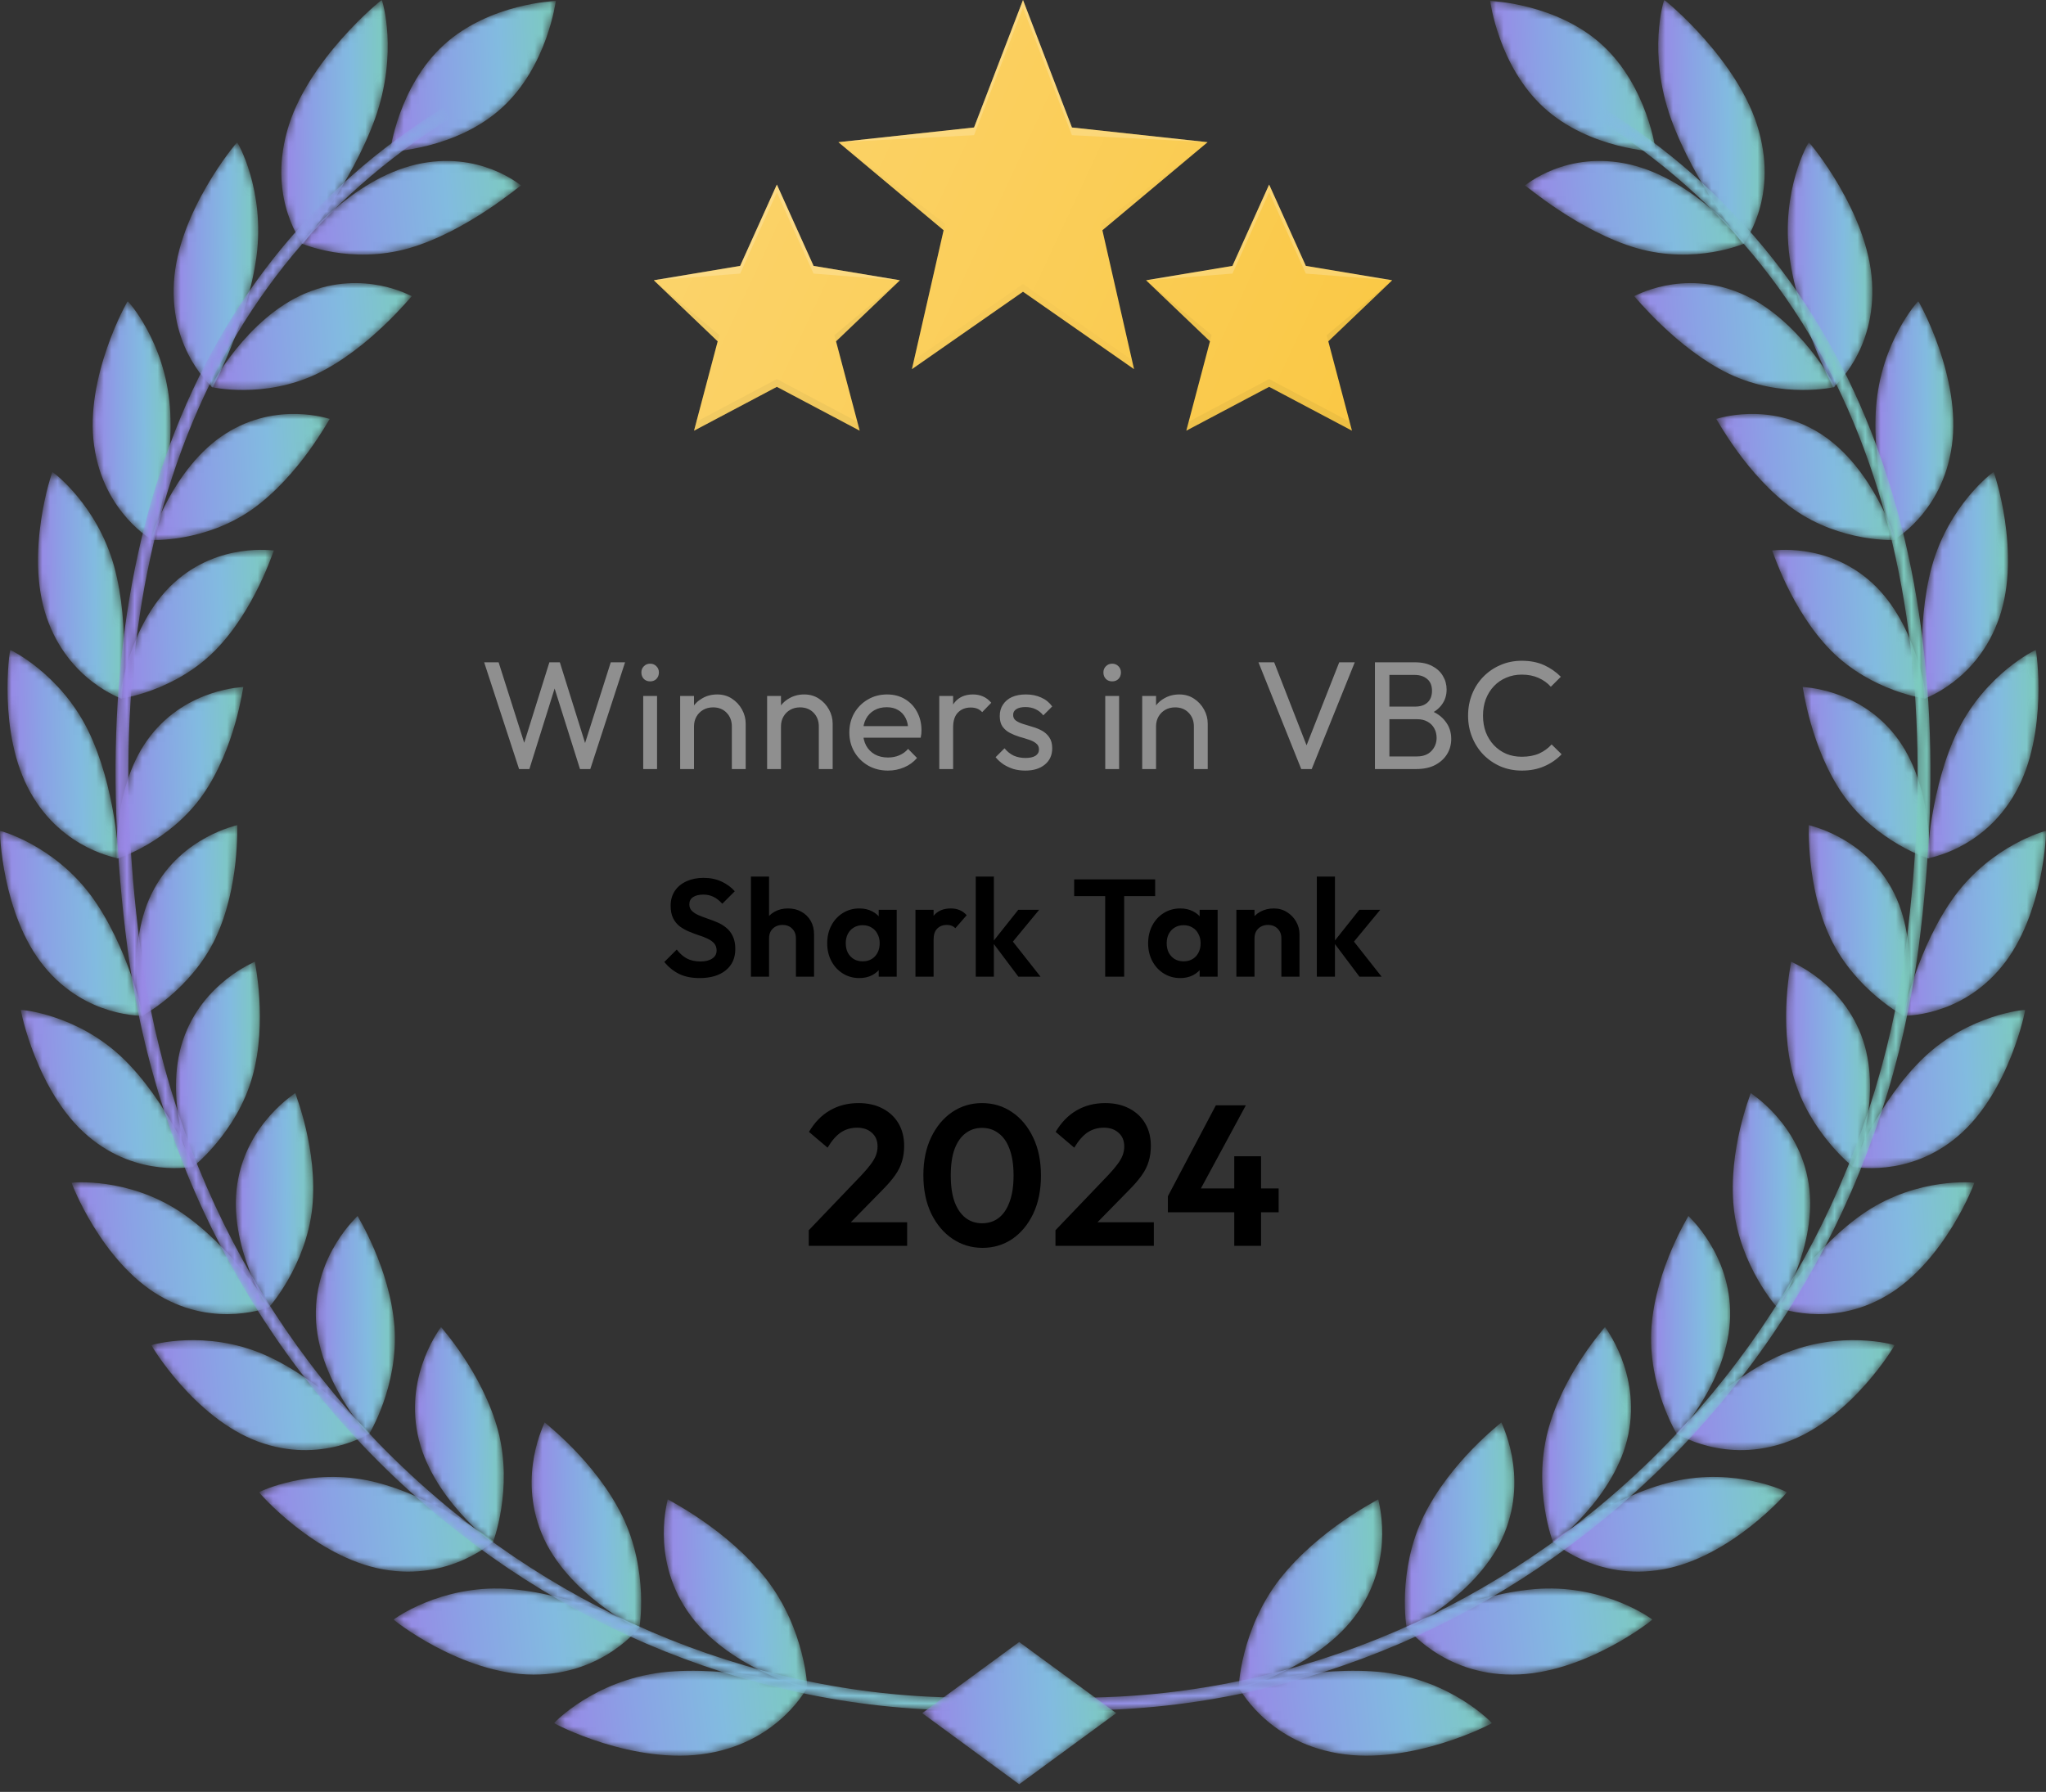 <svg width="266" height="233" viewBox="0 0 266 233" fill="none" xmlns="http://www.w3.org/2000/svg">
<rect x="0" y="0" width="266" height="233" fill="#333333" stroke="none"/>
<mask id="mask0_1139_6129" style="mask-type:luminance" maskUnits="userSpaceOnUse" x="193" y="0" width="23" height="20">
<path d="M208.271 5.818C214.223 11.231 215.293 19.725 215.293 19.725C215.293 19.725 206.713 19.442 200.761 14.029C194.808 8.615 193.739 0.123 193.739 0.123C193.739 0.123 202.319 0.404 208.271 5.818Z" fill="white"/>
</mask>
<g mask="url(#mask0_1139_6129)">
<path d="M208.271 5.818C214.223 11.231 215.293 19.725 215.293 19.725C215.293 19.725 206.713 19.442 200.761 14.029C194.808 8.615 193.739 0.123 193.739 0.123C193.739 0.123 202.319 0.404 208.271 5.818Z" fill="url(#paint0_linear_1139_6129)"/>
</g>
<mask id="mask1_1139_6129" style="mask-type:luminance" maskUnits="userSpaceOnUse" x="161" y="194" width="19" height="26">
<path d="M166.416 205.288C161.291 211.843 160.983 219.584 161.052 219.609C161.032 219.707 171.804 216.704 176.638 209.474C181.473 202.336 179.118 194.937 179.189 194.958C179.161 195.028 171.533 198.794 166.416 205.288Z" fill="white"/>
</mask>
<g mask="url(#mask1_1139_6129)">
<path d="M166.416 205.288C161.291 211.843 160.983 219.584 161.052 219.609C161.032 219.707 171.804 216.704 176.638 209.474C181.473 202.336 179.118 194.937 179.189 194.958C179.161 195.028 171.533 198.794 166.416 205.288Z" fill="url(#paint1_linear_1139_6129)"/>
</g>
<mask id="mask2_1139_6129" style="mask-type:luminance" maskUnits="userSpaceOnUse" x="160" y="217" width="34" height="12">
<path d="M173.962 227.99C164.507 226.39 160.981 219.261 160.982 219.325C161.093 219.36 171.225 216.444 179.954 217.468C188.771 218.538 193.951 223.997 193.951 224.056C194.076 224.084 183.52 229.63 173.962 227.99Z" fill="white"/>
</mask>
<g mask="url(#mask2_1139_6129)">
<path d="M173.962 227.99C164.507 226.39 160.981 219.261 160.982 219.325C161.093 219.36 171.225 216.444 179.954 217.468C188.771 218.538 193.951 223.997 193.951 224.056C194.076 224.084 183.52 229.63 173.962 227.99Z" fill="url(#paint2_linear_1139_6129)"/>
</g>
<mask id="mask3_1139_6129" style="mask-type:luminance" maskUnits="userSpaceOnUse" x="182" y="184" width="15" height="28">
<path d="M185.108 197.097C181.586 204.285 182.85 211.801 182.915 211.815C182.906 211.914 192.375 207.228 195.564 199.424C198.762 191.71 195.123 184.946 195.189 184.957C195.174 185.03 188.63 189.969 185.108 197.097Z" fill="white"/>
</mask>
<g mask="url(#mask3_1139_6129)">
<path d="M185.108 197.097C181.586 204.285 182.85 211.801 182.915 211.815C182.906 211.914 192.375 207.228 195.564 199.424C198.762 191.71 195.123 184.946 195.189 184.957C195.174 185.03 188.63 189.969 185.108 197.097Z" fill="url(#paint3_linear_1139_6129)"/>
</g>
<mask id="mask4_1139_6129" style="mask-type:luminance" maskUnits="userSpaceOnUse" x="182" y="206" width="33" height="12">
<path d="M196.654 217.75C187.463 217.779 182.786 211.482 182.793 211.544C182.897 211.56 191.778 207.064 200.252 206.584C208.809 206.135 214.804 210.537 214.812 210.594C214.93 210.603 205.944 217.743 196.654 217.75Z" fill="white"/>
</mask>
<g mask="url(#mask4_1139_6129)">
<path d="M196.654 217.75C187.463 217.779 182.786 211.482 182.793 211.544C182.897 211.56 191.778 207.064 200.252 206.584C208.809 206.135 214.804 210.537 214.812 210.594C214.93 210.603 205.944 217.743 196.654 217.75Z" fill="url(#paint4_linear_1139_6129)"/>
</g>
<mask id="mask5_1139_6129" style="mask-type:luminance" maskUnits="userSpaceOnUse" x="200" y="172" width="13" height="29">
<path d="M201.244 186.036C199.245 193.593 201.907 200.643 201.967 200.645C201.971 200.744 210.08 194.613 211.702 186.504C213.342 178.482 208.604 172.543 208.666 172.542C208.661 172.617 203.252 178.538 201.244 186.036Z" fill="white"/>
</mask>
<g mask="url(#mask5_1139_6129)">
<path d="M201.244 186.036C199.245 193.593 201.907 200.643 201.967 200.645C201.971 200.744 210.08 194.613 211.702 186.504C213.342 178.482 208.604 172.543 208.666 172.542C208.661 172.617 203.252 178.538 201.244 186.036Z" fill="url(#paint5_linear_1139_6129)"/>
</g>
<mask id="mask6_1139_6129" style="mask-type:luminance" maskUnits="userSpaceOnUse" x="201" y="192" width="32" height="13">
<path d="M216.192 204.066C207.42 205.65 201.786 200.348 201.8 200.408C201.895 200.408 209.476 194.558 217.541 192.643C225.685 190.745 232.294 193.982 232.307 194.036C232.417 194.026 225.06 202.487 216.192 204.066Z" fill="white"/>
</mask>
<g mask="url(#mask6_1139_6129)">
<path d="M216.192 204.066C207.42 205.65 201.786 200.348 201.8 200.408C201.895 200.408 209.476 194.558 217.541 192.643C225.685 190.745 232.294 193.982 232.307 194.036C232.417 194.026 225.06 202.487 216.192 204.066Z" fill="url(#paint6_linear_1139_6129)"/>
</g>
<mask id="mask7_1139_6129" style="mask-type:luminance" maskUnits="userSpaceOnUse" x="214" y="158" width="11" height="29">
<path d="M214.712 172.517C214.152 180.197 218.03 186.57 218.086 186.564C218.101 186.66 224.796 179.324 224.934 171.159C225.099 163.077 219.452 158.119 219.51 158.109C219.516 158.183 215.288 164.893 214.712 172.517Z" fill="white"/>
</mask>
<g mask="url(#mask7_1139_6129)">
<path d="M214.712 172.517C214.152 180.197 218.03 186.57 218.086 186.564C218.101 186.66 224.796 179.324 224.934 171.159C225.099 163.077 219.452 158.119 219.51 158.109C219.516 158.183 215.288 164.893 214.712 172.517Z" fill="url(#paint7_linear_1139_6129)"/>
</g>
<mask id="mask8_1139_6129" style="mask-type:luminance" maskUnits="userSpaceOnUse" x="217" y="174" width="30" height="15">
<path d="M232.45 187.448C224.253 190.496 217.862 186.319 217.882 186.376C217.969 186.361 224.202 179.387 231.701 176.124C239.272 172.866 246.286 174.86 246.306 174.912C246.41 174.885 240.735 184.392 232.45 187.448Z" fill="white"/>
</mask>
<g mask="url(#mask8_1139_6129)">
<path d="M232.45 187.448C224.253 190.496 217.862 186.319 217.882 186.376C217.969 186.361 224.202 179.387 231.701 176.124C239.272 172.866 246.286 174.86 246.306 174.912C246.41 174.885 240.735 184.392 232.45 187.448Z" fill="url(#paint8_linear_1139_6129)"/>
</g>
<mask id="mask9_1139_6129" style="mask-type:luminance" maskUnits="userSpaceOnUse" x="225" y="142" width="11" height="29">
<path d="M225.401 157.035C226.195 164.613 231.101 170.131 231.153 170.116C231.18 170.209 236.405 161.907 235.144 153.917C233.919 146.003 227.559 142.152 227.613 142.133C227.631 142.205 224.633 149.51 225.401 157.035Z" fill="white"/>
</mask>
<g mask="url(#mask9_1139_6129)">
<path d="M225.401 157.035C226.195 164.613 231.101 170.131 231.153 170.116C231.18 170.209 236.405 161.907 235.144 153.917C233.919 146.003 227.559 142.152 227.613 142.133C227.631 142.205 224.633 149.51 225.401 157.035Z" fill="url(#paint9_linear_1139_6129)"/>
</g>
<mask id="mask10_1139_6129" style="mask-type:luminance" maskUnits="userSpaceOnUse" x="230" y="153" width="27" height="18">
<path d="M245.293 168.459C237.836 172.858 230.89 169.905 230.918 169.957C230.996 169.929 235.833 162.06 242.604 157.557C249.445 153.047 256.65 153.753 256.675 153.801C256.768 153.76 252.836 164.039 245.293 168.459Z" fill="white"/>
</mask>
<g mask="url(#mask10_1139_6129)">
<path d="M245.293 168.459C237.836 172.858 230.89 169.905 230.918 169.957C230.996 169.929 235.833 162.06 242.604 157.557C249.445 153.047 256.65 153.753 256.675 153.801C256.768 153.76 252.836 164.039 245.293 168.459Z" fill="url(#paint10_linear_1139_6129)"/>
</g>
<mask id="mask11_1139_6129" style="mask-type:luminance" maskUnits="userSpaceOnUse" x="232" y="125" width="12" height="27">
<path d="M233.195 140.043C235.253 147.313 240.996 151.831 241.042 151.808C241.082 151.895 244.782 142.868 242.21 135.263C239.684 127.727 232.814 125.075 232.862 125.049C232.892 125.118 231.173 132.822 233.195 140.043Z" fill="white"/>
</mask>
<g mask="url(#mask11_1139_6129)">
<path d="M233.195 140.043C235.253 147.313 240.996 151.831 241.042 151.808C241.082 151.895 244.782 142.868 242.21 135.263C239.684 127.727 232.814 125.075 232.862 125.049C232.892 125.118 231.173 132.822 233.195 140.043Z" fill="url(#paint11_linear_1139_6129)"/>
</g>
<mask id="mask12_1139_6129" style="mask-type:luminance" maskUnits="userSpaceOnUse" x="240" y="131" width="24" height="21">
<path d="M254.597 147.695C248.041 153.311 240.752 151.649 240.786 151.696C240.856 151.656 244.248 143.12 250.128 137.505C256.068 131.872 263.248 131.278 263.282 131.321C263.366 131.266 261.228 142.044 254.597 147.695Z" fill="white"/>
</mask>
<g mask="url(#mask12_1139_6129)">
<path d="M254.597 147.695C248.041 153.311 240.752 151.649 240.786 151.696C240.856 151.656 244.248 143.12 250.128 137.505C256.068 131.872 263.248 131.278 263.282 131.321C263.366 131.266 261.228 142.044 254.597 147.695Z" fill="url(#paint12_linear_1139_6129)"/>
</g>
<mask id="mask13_1139_6129" style="mask-type:luminance" maskUnits="userSpaceOnUse" x="235" y="107" width="14" height="26">
<path d="M237.982 121.993C241.212 128.768 247.592 132.17 247.634 132.14C247.687 132.22 249.803 122.709 246.014 115.68C242.282 108.713 235.105 107.322 235.149 107.289C235.191 107.352 234.797 115.262 237.982 121.993Z" fill="white"/>
</mask>
<g mask="url(#mask13_1139_6129)">
<path d="M237.982 121.993C241.212 128.768 247.592 132.17 247.634 132.14C247.687 132.22 249.803 122.709 246.014 115.68C242.282 108.713 235.105 107.322 235.149 107.289C235.191 107.352 234.797 115.262 237.982 121.993Z" fill="url(#paint13_linear_1139_6129)"/>
</g>
<mask id="mask14_1139_6129" style="mask-type:luminance" maskUnits="userSpaceOnUse" x="247" y="108" width="19" height="25">
<path d="M260.224 125.71C254.742 132.393 247.324 132.056 247.366 132.098C247.425 132.048 249.325 123.072 254.146 116.491C259.023 109.885 265.951 108.008 265.991 108.046C266.066 107.979 265.781 118.982 260.224 125.71Z" fill="white"/>
</mask>
<g mask="url(#mask14_1139_6129)">
<path d="M260.224 125.71C254.742 132.393 247.324 132.056 247.366 132.098C247.425 132.048 249.325 123.072 254.146 116.491C259.023 109.885 265.951 108.008 265.991 108.046C266.066 107.979 265.781 118.982 260.224 125.71Z" fill="url(#paint14_linear_1139_6129)"/>
</g>
<mask id="mask15_1139_6129" style="mask-type:luminance" maskUnits="userSpaceOnUse" x="234" y="89" width="17" height="23">
<path d="M239.649 103.373C243.953 109.485 250.771 111.689 250.807 111.654C250.871 111.725 251.35 101.971 246.439 95.691C241.593 89.463 234.324 89.362 234.363 89.323C234.418 89.38 235.399 97.298 239.649 103.373Z" fill="white"/>
</mask>
<g mask="url(#mask15_1139_6129)">
<path d="M239.649 103.373C243.953 109.485 250.771 111.689 250.807 111.654C250.871 111.725 251.35 101.971 246.439 95.691C241.593 89.463 234.324 89.362 234.363 89.323C234.418 89.38 235.399 97.298 239.649 103.373Z" fill="url(#paint15_linear_1139_6129)"/>
</g>
<mask id="mask16_1139_6129" style="mask-type:luminance" maskUnits="userSpaceOnUse" x="250" y="84" width="16" height="28">
<path d="M262.048 103.034C257.806 110.611 250.484 111.602 250.531 111.637C250.582 111.578 250.94 102.392 254.533 95.013C258.176 87.599 264.62 84.493 264.67 84.524C264.734 84.447 266.357 95.401 262.048 103.034Z" fill="white"/>
</mask>
<g mask="url(#mask16_1139_6129)">
<path d="M262.048 103.034C257.806 110.611 250.484 111.602 250.531 111.637C250.582 111.578 250.94 102.392 254.533 95.013C258.176 87.599 264.62 84.493 264.67 84.524C264.734 84.447 266.357 95.401 262.048 103.034Z" fill="url(#paint16_linear_1139_6129)"/>
</g>
<mask id="mask17_1139_6129" style="mask-type:luminance" maskUnits="userSpaceOnUse" x="230" y="71" width="21" height="20">
<path d="M238.082 84.63C243.361 89.93 250.405 90.887 250.436 90.846C250.514 90.907 249.3 81.154 243.366 75.774C237.505 70.437 230.361 71.624 230.393 71.58C230.461 71.628 232.866 79.36 238.082 84.63Z" fill="white"/>
</mask>
<g mask="url(#mask17_1139_6129)">
<path d="M238.082 84.63C243.361 89.93 250.405 90.887 250.436 90.846C250.514 90.907 249.3 81.154 243.366 75.774C237.505 70.437 230.361 71.624 230.393 71.58C230.461 71.628 232.866 79.36 238.082 84.63Z" fill="url(#paint17_linear_1139_6129)"/>
</g>
<mask id="mask18_1139_6129" style="mask-type:luminance" maskUnits="userSpaceOnUse" x="249" y="61" width="13" height="30">
<path d="M259.938 80.272C257.115 88.553 250.109 90.841 250.165 90.869C250.207 90.804 248.973 81.635 251.161 73.643C253.396 65.61 259.124 61.357 259.18 61.381C259.236 61.296 262.823 71.928 259.938 80.272Z" fill="white"/>
</mask>
<g mask="url(#mask18_1139_6129)">
<path d="M259.938 80.272C257.115 88.553 250.109 90.841 250.165 90.869C250.207 90.804 248.973 81.635 251.161 73.643C253.396 65.61 259.124 61.357 259.18 61.381C259.236 61.296 262.823 71.928 259.938 80.272Z" fill="url(#paint18_linear_1139_6129)"/>
</g>
<mask id="mask19_1139_6129" style="mask-type:luminance" maskUnits="userSpaceOnUse" x="223" y="53" width="24" height="18">
<path d="M233.165 66.195C239.317 70.553 246.375 70.244 246.4 70.199C246.493 70.248 243.527 60.738 236.67 56.392C229.897 52.078 223.101 54.519 223.128 54.471C223.209 54.509 227.085 61.855 233.165 66.195Z" fill="white"/>
</mask>
<g mask="url(#mask19_1139_6129)">
<path d="M233.165 66.195C239.317 70.553 246.375 70.244 246.4 70.199C246.493 70.248 243.527 60.738 236.67 56.392C229.897 52.078 223.101 54.519 223.128 54.471C223.209 54.509 227.085 61.855 233.165 66.195Z" fill="url(#paint19_linear_1139_6129)"/>
</g>
<mask id="mask20_1139_6129" style="mask-type:luminance" maskUnits="userSpaceOnUse" x="243" y="39" width="11" height="32">
<path d="M253.76 57.972C252.531 66.744 246.076 70.269 246.141 70.289C246.171 70.219 243.3 61.294 243.908 52.897C244.556 44.451 249.328 39.167 249.389 39.183C249.437 39.091 255.044 49.127 253.76 57.972Z" fill="white"/>
</mask>
<g mask="url(#mask20_1139_6129)">
<path d="M253.76 57.972C252.531 66.744 246.076 70.269 246.141 70.289C246.171 70.219 243.3 61.294 243.908 52.897C244.556 44.451 249.328 39.167 249.389 39.183C249.437 39.091 255.044 49.127 253.76 57.972Z" fill="url(#paint20_linear_1139_6129)"/>
</g>
<mask id="mask21_1139_6129" style="mask-type:luminance" maskUnits="userSpaceOnUse" x="212" y="36" width="27" height="15">
<path d="M224.783 48.603C231.704 51.911 238.555 50.349 238.576 50.301C238.682 50.337 233.91 41.313 226.235 38.116C218.655 34.939 212.434 38.565 212.456 38.514C212.551 38.541 217.946 45.304 224.783 48.603Z" fill="white"/>
</mask>
<g mask="url(#mask21_1139_6129)">
<path d="M224.783 48.603C231.704 51.911 238.555 50.349 238.576 50.301C238.682 50.337 233.91 41.313 226.235 38.116C218.655 34.939 212.434 38.565 212.456 38.514C212.551 38.541 217.946 45.304 224.783 48.603Z" fill="url(#paint21_linear_1139_6129)"/>
</g>
<mask id="mask22_1139_6129" style="mask-type:luminance" maskUnits="userSpaceOnUse" x="232" y="18" width="12" height="33">
<path d="M243.384 36.708C243.934 45.742 238.266 50.41 238.338 50.42C238.358 50.347 233.8 41.895 232.647 33.317C231.527 24.686 235.095 18.518 235.166 18.524C235.202 18.428 242.885 27.596 243.384 36.708Z" fill="white"/>
</mask>
<g mask="url(#mask22_1139_6129)">
<path d="M243.384 36.708C243.934 45.742 238.266 50.41 238.338 50.42C238.358 50.347 233.8 41.895 232.647 33.317C231.527 24.686 235.095 18.518 235.166 18.524C235.202 18.428 242.885 27.596 243.384 36.708Z" fill="url(#paint22_linear_1139_6129)"/>
</g>
<mask id="mask23_1139_6129" style="mask-type:luminance" maskUnits="userSpaceOnUse" x="198" y="20" width="29" height="14">
<path d="M212.826 32.276C220.404 34.443 226.825 31.674 226.84 31.624C226.96 31.645 220.325 23.352 211.942 21.399C203.663 19.451 198.251 24.165 198.267 24.112C198.375 24.125 205.34 30.108 212.826 32.276Z" fill="white"/>
</mask>
<g mask="url(#mask23_1139_6129)">
<path d="M212.826 32.276C220.404 34.443 226.825 31.674 226.84 31.624C226.96 31.645 220.325 23.352 211.942 21.399C203.663 19.451 198.251 24.165 198.267 24.112C198.375 24.125 205.34 30.108 212.826 32.276Z" fill="url(#paint23_linear_1139_6129)"/>
</g>
<mask id="mask24_1139_6129" style="mask-type:luminance" maskUnits="userSpaceOnUse" x="215" y="0" width="15" height="32">
<path d="M228.677 17.067C231.189 26.111 226.55 31.797 226.63 31.797C226.639 31.722 220.346 23.97 217.248 15.457C214.178 6.888 216.29 0.016 216.369 0.013C216.395 -0.087 226.209 7.938 228.677 17.067Z" fill="white"/>
</mask>
<g mask="url(#mask24_1139_6129)">
<path d="M228.677 17.067C231.189 26.111 226.55 31.797 226.63 31.797C226.639 31.722 220.346 23.97 217.248 15.457C214.178 6.888 216.29 0.016 216.369 0.013C216.395 -0.087 226.209 7.938 228.677 17.067Z" fill="url(#paint24_linear_1139_6129)"/>
</g>
<mask id="mask25_1139_6129" style="mask-type:luminance" maskUnits="userSpaceOnUse" x="130" y="13" width="121" height="210">
<path d="M130.748 221.987L130.899 220.328C144.675 221.572 158.409 220.042 171.717 215.781C184.685 211.629 196.691 205.074 207.402 196.298C229.63 178.086 243.964 152.098 247.767 123.119C250.878 99.391 249.28 78.245 243.019 60.27C236.296 40.967 224.322 25.864 207.43 15.378L208.313 13.965C225.537 24.657 237.745 40.053 244.597 59.723C250.945 77.945 252.568 99.347 249.42 123.336C245.565 152.734 231.019 179.103 208.462 197.584C197.587 206.494 185.397 213.149 172.228 217.366C158.704 221.696 144.749 223.25 130.748 221.987Z" fill="white"/>
</mask>
<g mask="url(#mask25_1139_6129)">
<path d="M130.748 221.987L130.899 220.328C144.675 221.572 158.409 220.042 171.717 215.781C184.685 211.629 196.691 205.074 207.402 196.298C229.63 178.086 243.964 152.098 247.767 123.119C250.878 99.391 249.28 78.245 243.019 60.27C236.296 40.967 224.322 25.864 207.43 15.378L208.313 13.965C225.537 24.657 237.745 40.053 244.597 59.723C250.945 77.945 252.568 99.347 249.42 123.336C245.565 152.734 231.019 179.103 208.462 197.584C197.587 206.494 185.397 213.149 172.228 217.366C158.704 221.696 144.749 223.25 130.748 221.987Z" fill="url(#paint25_linear_1139_6129)"/>
</g>
<mask id="mask26_1139_6129" style="mask-type:luminance" maskUnits="userSpaceOnUse" x="50" y="0" width="23" height="20">
<path d="M57.727 5.818C51.775 11.231 50.705 19.725 50.705 19.725C50.705 19.725 59.285 19.442 65.238 14.029C71.19 8.615 72.26 0.123 72.26 0.123C72.26 0.123 63.679 0.404 57.727 5.818Z" fill="white"/>
</mask>
<g mask="url(#mask26_1139_6129)">
<path d="M57.727 5.818C51.775 11.231 50.705 19.725 50.705 19.725C50.705 19.725 59.285 19.442 65.238 14.029C71.19 8.615 72.26 0.123 72.26 0.123C72.26 0.123 63.679 0.404 57.727 5.818Z" fill="url(#paint26_linear_1139_6129)"/>
</g>
<mask id="mask27_1139_6129" style="mask-type:luminance" maskUnits="userSpaceOnUse" x="86" y="194" width="19" height="26">
<path d="M99.584 205.288C104.708 211.843 105.017 219.584 104.948 219.609C104.968 219.707 94.196 216.704 89.361 209.474C84.526 202.336 86.881 194.937 86.811 194.958C86.838 195.028 94.466 198.794 99.584 205.288Z" fill="white"/>
</mask>
<g mask="url(#mask27_1139_6129)">
<path d="M99.584 205.288C104.708 211.843 105.017 219.584 104.948 219.609C104.968 219.707 94.196 216.704 89.361 209.474C84.526 202.336 86.881 194.937 86.811 194.958C86.838 195.028 94.466 198.794 99.584 205.288Z" fill="url(#paint27_linear_1139_6129)"/>
</g>
<mask id="mask28_1139_6129" style="mask-type:luminance" maskUnits="userSpaceOnUse" x="72" y="217" width="34" height="12">
<path d="M92.039 227.99C101.494 226.39 105.02 219.261 105.018 219.325C104.907 219.36 94.775 216.444 86.046 217.468C77.229 218.538 72.049 223.997 72.049 224.056C71.924 224.084 82.481 229.63 92.039 227.99Z" fill="white"/>
</mask>
<g mask="url(#mask28_1139_6129)">
<path d="M92.039 227.99C101.494 226.39 105.02 219.261 105.018 219.325C104.907 219.36 94.775 216.444 86.046 217.468C77.229 218.538 72.049 223.997 72.049 224.056C71.924 224.084 82.481 229.63 92.039 227.99Z" fill="url(#paint28_linear_1139_6129)"/>
</g>
<mask id="mask29_1139_6129" style="mask-type:luminance" maskUnits="userSpaceOnUse" x="69" y="184" width="15" height="28">
<path d="M80.891 197.097C84.413 204.285 83.149 211.801 83.084 211.815C83.092 211.914 73.624 207.228 70.435 199.424C67.237 191.71 70.876 184.946 70.81 184.957C70.825 185.03 77.368 189.969 80.891 197.097Z" fill="white"/>
</mask>
<g mask="url(#mask29_1139_6129)">
<path d="M80.891 197.097C84.413 204.285 83.149 211.801 83.084 211.815C83.092 211.914 73.624 207.228 70.435 199.424C67.237 191.71 70.876 184.946 70.81 184.957C70.825 185.03 77.368 189.969 80.891 197.097Z" fill="url(#paint29_linear_1139_6129)"/>
</g>
<mask id="mask30_1139_6129" style="mask-type:luminance" maskUnits="userSpaceOnUse" x="51" y="206" width="33" height="12">
<path d="M69.346 217.75C78.537 217.779 83.214 211.482 83.206 211.544C83.103 211.56 74.222 207.064 65.748 206.584C57.191 206.135 51.196 210.537 51.188 210.594C51.07 210.603 60.056 217.743 69.346 217.75Z" fill="white"/>
</mask>
<g mask="url(#mask30_1139_6129)">
<path d="M69.346 217.75C78.537 217.779 83.214 211.482 83.206 211.544C83.103 211.56 74.222 207.064 65.748 206.584C57.191 206.135 51.196 210.537 51.188 210.594C51.07 210.603 60.056 217.743 69.346 217.75Z" fill="url(#paint30_linear_1139_6129)"/>
</g>
<mask id="mask31_1139_6129" style="mask-type:luminance" maskUnits="userSpaceOnUse" x="53" y="172" width="13" height="29">
<path d="M64.756 186.036C66.755 193.593 64.093 200.643 64.032 200.645C64.029 200.744 55.92 194.613 54.297 186.504C52.657 178.482 57.395 172.543 57.334 172.542C57.339 172.617 62.748 178.538 64.756 186.036Z" fill="white"/>
</mask>
<g mask="url(#mask31_1139_6129)">
<path d="M64.756 186.036C66.755 193.593 64.093 200.643 64.032 200.645C64.029 200.744 55.92 194.613 54.297 186.504C52.657 178.482 57.395 172.543 57.334 172.542C57.339 172.617 62.748 178.538 64.756 186.036Z" fill="url(#paint31_linear_1139_6129)"/>
</g>
<mask id="mask32_1139_6129" style="mask-type:luminance" maskUnits="userSpaceOnUse" x="33" y="192" width="32" height="13">
<path d="M49.806 204.066C58.578 205.65 64.212 200.348 64.198 200.408C64.103 200.408 56.522 194.558 48.457 192.643C40.313 190.745 33.704 193.982 33.691 194.036C33.581 194.026 40.939 202.487 49.806 204.066Z" fill="white"/>
</mask>
<g mask="url(#mask32_1139_6129)">
<path d="M49.806 204.066C58.578 205.65 64.212 200.348 64.198 200.408C64.103 200.408 56.522 194.558 48.457 192.643C40.313 190.745 33.704 193.982 33.691 194.036C33.581 194.026 40.939 202.487 49.806 204.066Z" fill="url(#paint32_linear_1139_6129)"/>
</g>
<mask id="mask33_1139_6129" style="mask-type:luminance" maskUnits="userSpaceOnUse" x="41" y="158" width="11" height="29">
<path d="M51.286 172.517C51.845 180.197 47.968 186.57 47.912 186.564C47.897 186.66 41.202 179.324 41.064 171.159C40.899 163.077 46.546 158.119 46.488 158.109C46.481 158.183 50.709 164.893 51.286 172.517Z" fill="white"/>
</mask>
<g mask="url(#mask33_1139_6129)">
<path d="M51.286 172.517C51.845 180.197 47.968 186.57 47.912 186.564C47.897 186.66 41.202 179.324 41.064 171.159C40.899 163.077 46.546 158.119 46.488 158.109C46.481 158.183 50.709 164.893 51.286 172.517Z" fill="url(#paint33_linear_1139_6129)"/>
</g>
<mask id="mask34_1139_6129" style="mask-type:luminance" maskUnits="userSpaceOnUse" x="19" y="174" width="30" height="15">
<path d="M33.55 187.448C41.747 190.496 48.138 186.319 48.118 186.376C48.031 186.361 41.798 179.387 34.299 176.124C26.728 172.866 19.713 174.86 19.693 174.912C19.592 174.885 25.265 184.392 33.55 187.448Z" fill="white"/>
</mask>
<g mask="url(#mask34_1139_6129)">
<path d="M33.55 187.448C41.747 190.496 48.138 186.319 48.118 186.376C48.031 186.361 41.798 179.387 34.299 176.124C26.728 172.866 19.713 174.86 19.693 174.912C19.592 174.885 25.265 184.392 33.55 187.448Z" fill="url(#paint34_linear_1139_6129)"/>
</g>
<mask id="mask35_1139_6129" style="mask-type:luminance" maskUnits="userSpaceOnUse" x="30" y="142" width="11" height="29">
<path d="M40.599 157.035C39.805 164.613 34.898 170.131 34.847 170.116C34.82 170.209 29.595 161.907 30.856 153.917C32.081 146.003 38.44 142.152 38.387 142.133C38.369 142.205 41.366 149.51 40.599 157.035Z" fill="white"/>
</mask>
<g mask="url(#mask35_1139_6129)">
<path d="M40.599 157.035C39.805 164.613 34.898 170.131 34.847 170.116C34.82 170.209 29.595 161.907 30.856 153.917C32.081 146.003 38.44 142.152 38.387 142.133C38.369 142.205 41.366 149.51 40.599 157.035Z" fill="url(#paint35_linear_1139_6129)"/>
</g>
<mask id="mask36_1139_6129" style="mask-type:luminance" maskUnits="userSpaceOnUse" x="9" y="153" width="27" height="18">
<path d="M20.707 168.459C28.165 172.858 35.11 169.905 35.083 169.957C35.005 169.929 30.167 162.06 23.397 157.557C16.557 153.047 9.351 153.753 9.324 153.801C9.231 153.76 13.165 164.039 20.707 168.459Z" fill="white"/>
</mask>
<g mask="url(#mask36_1139_6129)">
<path d="M20.707 168.459C28.165 172.858 35.11 169.905 35.083 169.957C35.005 169.929 30.167 162.06 23.397 157.557C16.557 153.047 9.351 153.753 9.324 153.801C9.231 153.76 13.165 164.039 20.707 168.459Z" fill="url(#paint36_linear_1139_6129)"/>
</g>
<mask id="mask37_1139_6129" style="mask-type:luminance" maskUnits="userSpaceOnUse" x="22" y="125" width="12" height="27">
<path d="M32.803 140.043C30.746 147.313 25.003 151.831 24.956 151.808C24.917 151.895 21.217 142.868 23.788 135.263C26.314 127.727 33.185 125.075 33.137 125.049C33.106 125.118 34.825 132.822 32.803 140.043Z" fill="white"/>
</mask>
<g mask="url(#mask37_1139_6129)">
<path d="M32.803 140.043C30.746 147.313 25.003 151.831 24.956 151.808C24.917 151.895 21.217 142.868 23.788 135.263C26.314 127.727 33.185 125.075 33.137 125.049C33.106 125.118 34.825 132.822 32.803 140.043Z" fill="url(#paint37_linear_1139_6129)"/>
</g>
<mask id="mask38_1139_6129" style="mask-type:luminance" maskUnits="userSpaceOnUse" x="2" y="131" width="24" height="21">
<path d="M11.403 147.695C17.957 153.311 25.247 151.649 25.213 151.696C25.143 151.656 21.751 143.12 15.871 137.505C9.929 131.872 2.75 131.278 2.716 131.321C2.632 131.266 4.77 142.044 11.403 147.695Z" fill="white"/>
</mask>
<g mask="url(#mask38_1139_6129)">
<path d="M11.403 147.695C17.957 153.311 25.247 151.649 25.213 151.696C25.143 151.656 21.751 143.12 15.871 137.505C9.929 131.872 2.75 131.278 2.716 131.321C2.632 131.266 4.77 142.044 11.403 147.695Z" fill="url(#paint38_linear_1139_6129)"/>
</g>
<mask id="mask39_1139_6129" style="mask-type:luminance" maskUnits="userSpaceOnUse" x="17" y="107" width="14" height="26">
<path d="M28.016 121.993C24.786 128.768 18.406 132.17 18.364 132.14C18.312 132.22 16.194 122.709 19.983 115.68C23.717 108.713 30.893 107.322 30.85 107.289C30.807 107.352 31.201 115.262 28.016 121.993Z" fill="white"/>
</mask>
<g mask="url(#mask39_1139_6129)">
<path d="M28.016 121.993C24.786 128.768 18.406 132.17 18.364 132.14C18.312 132.22 16.194 122.709 19.983 115.68C23.717 108.713 30.893 107.322 30.85 107.289C30.807 107.352 31.201 115.262 28.016 121.993Z" fill="url(#paint39_linear_1139_6129)"/>
</g>
<mask id="mask40_1139_6129" style="mask-type:luminance" maskUnits="userSpaceOnUse" x="-1" y="108" width="20" height="25">
<path d="M5.776 125.71C11.259 132.393 18.677 132.056 18.634 132.098C18.575 132.048 16.676 123.072 11.855 116.491C6.976 109.885 0.049 108.008 0.008 108.046C-0.067 107.979 0.219 118.982 5.776 125.71Z" fill="white"/>
</mask>
<g mask="url(#mask40_1139_6129)">
<path d="M5.776 125.71C11.259 132.393 18.677 132.056 18.634 132.098C18.575 132.048 16.676 123.072 11.855 116.491C6.976 109.885 0.049 108.008 0.008 108.046C-0.067 107.979 0.219 118.982 5.776 125.71Z" fill="url(#paint40_linear_1139_6129)"/>
</g>
<mask id="mask41_1139_6129" style="mask-type:luminance" maskUnits="userSpaceOnUse" x="15" y="89" width="17" height="23">
<path d="M26.349 103.373C22.045 109.485 15.229 111.689 15.192 111.654C15.127 111.725 14.647 101.971 19.558 95.691C24.405 89.463 31.674 89.362 31.636 89.323C31.581 89.38 30.599 97.298 26.349 103.373Z" fill="white"/>
</mask>
<g mask="url(#mask41_1139_6129)">
<path d="M26.349 103.373C22.045 109.485 15.229 111.689 15.192 111.654C15.127 111.725 14.647 101.971 19.558 95.691C24.405 89.463 31.674 89.362 31.636 89.323C31.581 89.38 30.599 97.298 26.349 103.373Z" fill="url(#paint41_linear_1139_6129)"/>
</g>
<mask id="mask42_1139_6129" style="mask-type:luminance" maskUnits="userSpaceOnUse" x="0" y="84" width="16" height="28">
<path d="M3.952 103.034C8.193 110.611 15.517 111.602 15.468 111.637C15.418 111.578 15.061 102.392 11.469 95.013C7.825 87.599 1.38 84.493 1.332 84.524C1.266 84.447 -0.356 95.401 3.952 103.034Z" fill="white"/>
</mask>
<g mask="url(#mask42_1139_6129)">
<path d="M3.952 103.034C8.193 110.611 15.517 111.602 15.468 111.637C15.418 111.578 15.061 102.392 11.469 95.013C7.825 87.599 1.38 84.493 1.332 84.524C1.266 84.447 -0.356 95.401 3.952 103.034Z" fill="url(#paint42_linear_1139_6129)"/>
</g>
<mask id="mask43_1139_6129" style="mask-type:luminance" maskUnits="userSpaceOnUse" x="15" y="71" width="21" height="20">
<path d="M27.917 84.63C22.638 89.93 15.593 90.887 15.562 90.846C15.484 90.907 16.698 81.154 22.633 75.774C28.494 70.437 35.638 71.624 35.606 71.58C35.538 71.628 33.133 79.36 27.917 84.63Z" fill="white"/>
</mask>
<g mask="url(#mask43_1139_6129)">
<path d="M27.917 84.63C22.638 89.93 15.593 90.887 15.562 90.846C15.484 90.907 16.698 81.154 22.633 75.774C28.494 70.437 35.638 71.624 35.606 71.58C35.538 71.628 33.133 79.36 27.917 84.63Z" fill="url(#paint43_linear_1139_6129)"/>
</g>
<mask id="mask44_1139_6129" style="mask-type:luminance" maskUnits="userSpaceOnUse" x="4" y="61" width="13" height="30">
<path d="M6.063 80.272C8.885 88.553 15.891 90.841 15.835 90.869C15.794 90.804 17.027 81.635 14.838 73.643C12.604 65.61 6.876 61.357 6.82 61.381C6.764 61.296 3.177 71.928 6.063 80.272Z" fill="white"/>
</mask>
<g mask="url(#mask44_1139_6129)">
<path d="M6.063 80.272C8.885 88.553 15.891 90.841 15.835 90.869C15.794 90.804 17.027 81.635 14.838 73.643C12.604 65.61 6.876 61.357 6.82 61.381C6.764 61.296 3.177 71.928 6.063 80.272Z" fill="url(#paint44_linear_1139_6129)"/>
</g>
<mask id="mask45_1139_6129" style="mask-type:luminance" maskUnits="userSpaceOnUse" x="19" y="53" width="24" height="18">
<path d="M32.835 66.195C26.682 70.553 19.625 70.244 19.599 70.199C19.507 70.248 22.472 60.738 29.329 56.392C36.102 52.078 42.899 54.519 42.871 54.471C42.79 54.509 38.915 61.855 32.835 66.195Z" fill="white"/>
</mask>
<g mask="url(#mask45_1139_6129)">
<path d="M32.835 66.195C26.682 70.553 19.625 70.244 19.599 70.199C19.507 70.248 22.472 60.738 29.329 56.392C36.102 52.078 42.899 54.519 42.871 54.471C42.79 54.509 38.915 61.855 32.835 66.195Z" fill="url(#paint45_linear_1139_6129)"/>
</g>
<mask id="mask46_1139_6129" style="mask-type:luminance" maskUnits="userSpaceOnUse" x="12" y="39" width="11" height="32">
<path d="M12.24 57.972C13.468 66.744 19.922 70.269 19.858 70.289C19.829 70.219 22.699 61.294 22.091 52.897C21.444 44.451 16.672 39.167 16.609 39.183C16.563 39.091 10.956 49.127 12.24 57.972Z" fill="white"/>
</mask>
<g mask="url(#mask46_1139_6129)">
<path d="M12.24 57.972C13.468 66.744 19.922 70.269 19.858 70.289C19.829 70.219 22.699 61.294 22.091 52.897C21.444 44.451 16.672 39.167 16.609 39.183C16.563 39.091 10.956 49.127 12.24 57.972Z" fill="url(#paint46_linear_1139_6129)"/>
</g>
<mask id="mask47_1139_6129" style="mask-type:luminance" maskUnits="userSpaceOnUse" x="27" y="36" width="27" height="15">
<path d="M41.215 48.603C34.294 51.911 27.443 50.349 27.422 50.301C27.317 50.337 32.089 41.313 39.763 38.116C47.343 34.939 53.564 38.565 53.543 38.514C53.447 38.541 48.052 45.304 41.215 48.603Z" fill="white"/>
</mask>
<g mask="url(#mask47_1139_6129)">
<path d="M41.215 48.603C34.294 51.911 27.443 50.349 27.422 50.301C27.317 50.337 32.089 41.313 39.763 38.116C47.343 34.939 53.564 38.565 53.543 38.514C53.447 38.541 48.052 45.304 41.215 48.603Z" fill="url(#paint47_linear_1139_6129)"/>
</g>
<mask id="mask48_1139_6129" style="mask-type:luminance" maskUnits="userSpaceOnUse" x="22" y="18" width="12" height="33">
<path d="M22.615 36.708C22.065 45.742 27.733 50.41 27.661 50.42C27.641 50.347 32.199 41.895 33.352 33.317C34.471 24.686 30.904 18.518 30.833 18.524C30.797 18.428 23.114 27.596 22.615 36.708Z" fill="white"/>
</mask>
<g mask="url(#mask48_1139_6129)">
<path d="M22.615 36.708C22.065 45.742 27.733 50.41 27.661 50.42C27.641 50.347 32.199 41.895 33.352 33.317C34.471 24.686 30.904 18.518 30.833 18.524C30.797 18.428 23.114 27.596 22.615 36.708Z" fill="url(#paint48_linear_1139_6129)"/>
</g>
<mask id="mask49_1139_6129" style="mask-type:luminance" maskUnits="userSpaceOnUse" x="39" y="20" width="29" height="14">
<path d="M53.174 32.276C45.596 34.443 39.175 31.674 39.16 31.624C39.041 31.645 45.675 23.352 54.058 21.399C62.337 19.451 67.749 24.165 67.733 24.112C67.624 24.125 60.66 30.108 53.174 32.276Z" fill="white"/>
</mask>
<g mask="url(#mask49_1139_6129)">
<path d="M53.174 32.276C45.596 34.443 39.175 31.674 39.16 31.624C39.041 31.645 45.675 23.352 54.058 21.399C62.337 19.451 67.749 24.165 67.733 24.112C67.624 24.125 60.66 30.108 53.174 32.276Z" fill="url(#paint49_linear_1139_6129)"/>
</g>
<mask id="mask50_1139_6129" style="mask-type:luminance" maskUnits="userSpaceOnUse" x="36" y="0" width="15" height="32">
<path d="M37.321 17.067C34.809 26.111 39.448 31.797 39.368 31.797C39.359 31.722 45.652 23.97 48.75 15.457C51.82 6.888 49.708 0.016 49.629 0.013C49.603 -0.087 39.789 7.938 37.321 17.067Z" fill="white"/>
</mask>
<g mask="url(#mask50_1139_6129)">
<path d="M37.321 17.067C34.809 26.111 39.448 31.797 39.368 31.797C39.359 31.722 45.652 23.97 48.75 15.457C51.82 6.888 49.708 0.016 49.629 0.013C49.603 -0.087 39.789 7.938 37.321 17.067Z" fill="url(#paint50_linear_1139_6129)"/>
</g>
<mask id="mask51_1139_6129" style="mask-type:luminance" maskUnits="userSpaceOnUse" x="15" y="13" width="121" height="210">
<path d="M135.252 221.987L135.101 220.328C121.325 221.572 107.592 220.042 94.283 215.781C81.316 211.629 69.309 205.074 58.598 196.298C36.37 178.086 22.036 152.098 18.235 123.119C15.122 99.391 16.719 78.245 22.981 60.27C29.704 40.967 41.678 25.864 58.57 15.378L57.688 13.965C40.464 24.657 28.256 40.053 21.403 59.723C15.056 77.945 13.433 99.347 16.579 123.336C20.435 152.734 34.981 179.103 57.538 197.584C68.413 206.494 80.604 213.149 93.772 217.366C107.296 221.696 121.251 223.25 135.252 221.987Z" fill="white"/>
</mask>
<g mask="url(#mask51_1139_6129)">
<path d="M135.252 221.987L135.101 220.328C121.325 221.572 107.592 220.042 94.283 215.781C81.316 211.629 69.309 205.074 58.598 196.298C36.37 178.086 22.036 152.098 18.235 123.119C15.122 99.391 16.719 78.245 22.981 60.27C29.704 40.967 41.678 25.864 58.57 15.378L57.688 13.965C40.464 24.657 28.256 40.053 21.403 59.723C15.056 77.945 13.433 99.347 16.579 123.336C20.435 152.734 34.981 179.103 57.538 197.584C68.413 206.494 80.604 213.149 93.772 217.366C107.296 221.696 121.251 223.25 135.252 221.987Z" fill="url(#paint51_linear_1139_6129)"/>
</g>
<mask id="mask52_1139_6129" style="mask-type:luminance" maskUnits="userSpaceOnUse" x="119" y="213" width="27" height="20">
<path d="M132.505 213.509L119.888 222.76L132.505 232.012L145.122 222.76L132.505 213.509Z" fill="white"/>
</mask>
<g mask="url(#mask52_1139_6129)">
<path d="M132.505 213.509L119.888 222.76L132.505 232.012L145.122 222.76L132.505 213.509Z" fill="url(#paint52_linear_1139_6129)"/>
</g>
<path d="M67.485 100L62.945 86.12H64.825L68.425 97.44H67.885L71.425 86.12H72.785L76.325 97.44H75.805L79.405 86.12H81.265L76.745 100H75.405L71.845 88.7H72.365L68.825 100H67.485ZM83.624 100V90.5H85.424V100H83.624ZM84.524 88.6C84.191 88.6 83.918 88.493 83.704 88.28C83.491 88.053 83.384 87.773 83.384 87.44C83.384 87.12 83.491 86.853 83.704 86.64C83.918 86.413 84.191 86.3 84.524 86.3C84.858 86.3 85.131 86.413 85.344 86.64C85.558 86.853 85.664 87.12 85.664 87.44C85.664 87.773 85.558 88.053 85.344 88.28C85.131 88.493 84.858 88.6 84.524 88.6ZM95.147 100V94.46C95.147 93.74 94.921 93.147 94.467 92.68C94.014 92.213 93.427 91.98 92.707 91.98C92.227 91.98 91.8 92.087 91.427 92.3C91.054 92.513 90.76 92.807 90.547 93.18C90.334 93.553 90.227 93.98 90.227 94.46L89.487 94.04C89.487 93.32 89.647 92.68 89.967 92.12C90.287 91.56 90.734 91.12 91.307 90.8C91.88 90.467 92.527 90.3 93.247 90.3C93.967 90.3 94.6 90.48 95.147 90.84C95.707 91.2 96.147 91.673 96.467 92.26C96.787 92.833 96.947 93.447 96.947 94.1V100H95.147ZM88.427 100V90.5H90.227V100H88.427ZM106.455 100V94.46C106.455 93.74 106.228 93.147 105.775 92.68C105.321 92.213 104.735 91.98 104.015 91.98C103.535 91.98 103.108 92.087 102.735 92.3C102.361 92.513 102.068 92.807 101.855 93.18C101.641 93.553 101.535 93.98 101.535 94.46L100.795 94.04C100.795 93.32 100.955 92.68 101.275 92.12C101.595 91.56 102.041 91.12 102.615 90.8C103.188 90.467 103.835 90.3 104.555 90.3C105.275 90.3 105.908 90.48 106.455 90.84C107.015 91.2 107.455 91.673 107.775 92.26C108.095 92.833 108.255 93.447 108.255 94.1V100H106.455ZM99.734 100V90.5H101.535V100H99.734ZM115.442 100.2C114.495 100.2 113.642 99.987 112.882 99.56C112.122 99.12 111.522 98.527 111.082 97.78C110.642 97.033 110.422 96.187 110.422 95.24C110.422 94.307 110.635 93.467 111.062 92.72C111.502 91.973 112.089 91.387 112.822 90.96C113.569 90.52 114.402 90.3 115.322 90.3C116.202 90.3 116.975 90.5 117.642 90.9C118.322 91.3 118.849 91.853 119.222 92.56C119.609 93.267 119.802 94.067 119.802 94.96C119.802 95.093 119.795 95.24 119.782 95.4C119.769 95.547 119.742 95.72 119.702 95.92H111.682V94.42H118.742L118.082 95C118.082 94.36 117.969 93.82 117.742 93.38C117.515 92.927 117.195 92.58 116.782 92.34C116.369 92.087 115.869 91.96 115.282 91.96C114.669 91.96 114.129 92.093 113.662 92.36C113.195 92.627 112.835 93 112.582 93.48C112.329 93.96 112.202 94.527 112.202 95.18C112.202 95.847 112.335 96.433 112.602 96.94C112.869 97.433 113.249 97.82 113.742 98.1C114.235 98.367 114.802 98.5 115.442 98.5C115.975 98.5 116.462 98.407 116.902 98.22C117.355 98.033 117.742 97.753 118.062 97.38L119.222 98.56C118.769 99.093 118.209 99.5 117.542 99.78C116.889 100.06 116.189 100.2 115.442 100.2ZM122.115 100V90.5H123.915V100H122.115ZM123.915 94.58L123.235 94.28C123.235 93.067 123.515 92.1 124.075 91.38C124.635 90.66 125.442 90.3 126.495 90.3C126.975 90.3 127.408 90.387 127.795 90.56C128.182 90.72 128.542 90.993 128.875 91.38L127.695 92.6C127.495 92.387 127.275 92.233 127.035 92.14C126.795 92.047 126.515 92 126.195 92C125.528 92 124.982 92.213 124.555 92.64C124.128 93.067 123.915 93.713 123.915 94.58ZM133.298 100.2C132.764 100.2 132.258 100.133 131.778 100C131.311 99.853 130.878 99.653 130.478 99.4C130.078 99.133 129.731 98.82 129.438 98.46L130.598 97.3C130.944 97.727 131.344 98.047 131.798 98.26C132.251 98.46 132.758 98.56 133.318 98.56C133.878 98.56 134.311 98.467 134.618 98.28C134.924 98.08 135.078 97.807 135.078 97.46C135.078 97.113 134.951 96.847 134.698 96.66C134.458 96.46 134.144 96.3 133.758 96.18C133.371 96.047 132.958 95.92 132.518 95.8C132.091 95.667 131.684 95.5 131.298 95.3C130.911 95.1 130.591 94.827 130.338 94.48C130.098 94.133 129.978 93.673 129.978 93.1C129.978 92.527 130.118 92.033 130.398 91.62C130.678 91.193 131.064 90.867 131.558 90.64C132.064 90.413 132.671 90.3 133.378 90.3C134.124 90.3 134.784 90.433 135.358 90.7C135.944 90.953 136.424 91.34 136.798 91.86L135.638 93.02C135.371 92.673 135.038 92.407 134.638 92.22C134.251 92.033 133.811 91.94 133.318 91.94C132.798 91.94 132.398 92.033 132.118 92.22C131.851 92.393 131.718 92.64 131.718 92.96C131.718 93.28 131.838 93.527 132.078 93.7C132.318 93.873 132.631 94.02 133.018 94.14C133.418 94.26 133.831 94.387 134.258 94.52C134.684 94.64 135.091 94.807 135.478 95.02C135.864 95.233 136.178 95.52 136.418 95.88C136.671 96.24 136.798 96.713 136.798 97.3C136.798 98.193 136.478 98.9 135.838 99.42C135.211 99.94 134.364 100.2 133.298 100.2ZM143.694 100V90.5H145.494V100H143.694ZM144.594 88.6C144.26 88.6 143.987 88.493 143.774 88.28C143.56 88.053 143.454 87.773 143.454 87.44C143.454 87.12 143.56 86.853 143.774 86.64C143.987 86.413 144.26 86.3 144.594 86.3C144.927 86.3 145.2 86.413 145.414 86.64C145.627 86.853 145.734 87.12 145.734 87.44C145.734 87.773 145.627 88.053 145.414 88.28C145.2 88.493 144.927 88.6 144.594 88.6ZM155.217 100V94.46C155.217 93.74 154.99 93.147 154.537 92.68C154.083 92.213 153.497 91.98 152.777 91.98C152.297 91.98 151.87 92.087 151.497 92.3C151.123 92.513 150.83 92.807 150.617 93.18C150.403 93.553 150.297 93.98 150.297 94.46L149.557 94.04C149.557 93.32 149.717 92.68 150.037 92.12C150.357 91.56 150.803 91.12 151.377 90.8C151.95 90.467 152.597 90.3 153.317 90.3C154.037 90.3 154.67 90.48 155.217 90.84C155.777 91.2 156.217 91.673 156.537 92.26C156.857 92.833 157.017 93.447 157.017 94.1V100H155.217ZM148.497 100V90.5H150.297V100H148.497ZM169.174 100L163.614 86.12H165.654L170.234 97.86H169.494L174.114 86.12H176.134L170.534 100H169.174ZM180.014 100V98.36H184.214C185.014 98.36 185.641 98.127 186.094 97.66C186.548 97.18 186.774 96.607 186.774 95.94C186.774 95.487 186.674 95.08 186.474 94.72C186.274 94.347 185.981 94.053 185.594 93.84C185.221 93.627 184.781 93.52 184.274 93.52H180.014V91.88H183.994C184.661 91.88 185.188 91.707 185.574 91.36C185.974 91 186.174 90.487 186.174 89.82C186.174 89.153 185.968 88.647 185.554 88.3C185.141 87.94 184.594 87.76 183.914 87.76H180.014V86.12H183.954C184.861 86.12 185.614 86.287 186.214 86.62C186.828 86.94 187.288 87.367 187.594 87.9C187.914 88.433 188.074 89.02 188.074 89.66C188.074 90.407 187.868 91.06 187.454 91.62C187.054 92.18 186.461 92.62 185.674 92.94L185.834 92.34C186.728 92.66 187.421 93.147 187.914 93.8C188.421 94.44 188.674 95.2 188.674 96.08C188.674 96.813 188.494 97.473 188.134 98.06C187.774 98.647 187.254 99.12 186.574 99.48C185.908 99.827 185.088 100 184.114 100H180.014ZM178.754 100V86.12H180.634V100H178.754ZM197.865 100.2C196.865 100.2 195.939 100.02 195.085 99.66C194.232 99.287 193.485 98.773 192.845 98.12C192.219 97.467 191.732 96.707 191.385 95.84C191.039 94.973 190.865 94.047 190.865 93.06C190.865 92.06 191.039 91.127 191.385 90.26C191.732 89.393 192.219 88.64 192.845 88C193.485 87.347 194.225 86.84 195.065 86.48C195.919 86.107 196.845 85.92 197.845 85.92C198.939 85.92 199.899 86.107 200.725 86.48C201.552 86.853 202.285 87.36 202.925 88L201.625 89.3C201.185 88.807 200.645 88.42 200.005 88.14C199.379 87.86 198.659 87.72 197.845 87.72C197.112 87.72 196.439 87.853 195.825 88.12C195.212 88.373 194.679 88.74 194.225 89.22C193.772 89.7 193.419 90.267 193.165 90.92C192.925 91.573 192.805 92.287 192.805 93.06C192.805 93.833 192.925 94.547 193.165 95.2C193.419 95.853 193.772 96.42 194.225 96.9C194.679 97.38 195.212 97.753 195.825 98.02C196.439 98.273 197.112 98.4 197.845 98.4C198.712 98.4 199.465 98.26 200.105 97.98C200.745 97.687 201.285 97.293 201.725 96.8L203.025 98.08C202.385 98.747 201.632 99.267 200.765 99.64C199.912 100.013 198.945 100.2 197.865 100.2Z" fill="#8F8F8F"/>
<path d="M90.953 127.18C89.933 127.18 89.057 127.006 88.325 126.658C87.605 126.31 86.951 125.788 86.363 125.092L87.983 123.472C88.355 123.964 88.787 124.348 89.279 124.624C89.771 124.888 90.371 125.02 91.079 125.02C91.715 125.02 92.219 124.894 92.591 124.642C92.975 124.39 93.167 124.042 93.167 123.598C93.167 123.214 93.059 122.902 92.843 122.662C92.627 122.422 92.339 122.218 91.979 122.05C91.631 121.882 91.241 121.732 90.809 121.6C90.389 121.456 89.963 121.294 89.531 121.114C89.111 120.934 88.721 120.712 88.361 120.448C88.013 120.172 87.731 119.824 87.515 119.404C87.299 118.972 87.191 118.432 87.191 117.784C87.191 117.016 87.377 116.362 87.749 115.822C88.121 115.282 88.631 114.868 89.279 114.58C89.927 114.292 90.659 114.148 91.475 114.148C92.339 114.148 93.119 114.31 93.815 114.634C94.511 114.958 95.081 115.378 95.525 115.894L93.905 117.514C93.533 117.106 93.149 116.806 92.753 116.614C92.369 116.422 91.931 116.326 91.439 116.326C90.875 116.326 90.431 116.434 90.107 116.65C89.783 116.866 89.621 117.178 89.621 117.586C89.621 117.934 89.729 118.216 89.945 118.432C90.161 118.648 90.443 118.834 90.791 118.99C91.151 119.146 91.541 119.296 91.961 119.44C92.393 119.584 92.819 119.746 93.239 119.926C93.671 120.106 94.061 120.34 94.409 120.628C94.769 120.916 95.057 121.288 95.273 121.744C95.489 122.188 95.597 122.74 95.597 123.4C95.597 124.576 95.183 125.5 94.355 126.172C93.527 126.844 92.393 127.18 90.953 127.18ZM103.477 127V122.014C103.477 121.498 103.315 121.078 102.991 120.754C102.667 120.43 102.247 120.268 101.731 120.268C101.395 120.268 101.095 120.34 100.831 120.484C100.567 120.628 100.357 120.832 100.201 121.096C100.057 121.36 99.985 121.666 99.985 122.014L99.067 121.546C99.067 120.862 99.211 120.268 99.499 119.764C99.787 119.248 100.183 118.846 100.687 118.558C101.203 118.27 101.791 118.126 102.451 118.126C103.111 118.126 103.693 118.27 104.197 118.558C104.713 118.846 105.115 119.242 105.403 119.746C105.691 120.25 105.835 120.832 105.835 121.492V127H103.477ZM97.627 127V113.986H99.985V127H97.627ZM111.721 127.18C110.929 127.18 110.215 126.982 109.579 126.586C108.943 126.19 108.445 125.65 108.085 124.966C107.725 124.282 107.545 123.514 107.545 122.662C107.545 121.798 107.725 121.024 108.085 120.34C108.445 119.656 108.943 119.116 109.579 118.72C110.215 118.324 110.929 118.126 111.721 118.126C112.345 118.126 112.903 118.252 113.395 118.504C113.887 118.756 114.277 119.11 114.565 119.566C114.865 120.01 115.027 120.514 115.051 121.078V124.21C115.027 124.786 114.865 125.296 114.565 125.74C114.277 126.184 113.887 126.538 113.395 126.802C112.903 127.054 112.345 127.18 111.721 127.18ZM112.153 125.002C112.813 125.002 113.347 124.786 113.755 124.354C114.163 123.91 114.367 123.34 114.367 122.644C114.367 122.188 114.271 121.786 114.079 121.438C113.899 121.078 113.641 120.802 113.305 120.61C112.981 120.406 112.597 120.304 112.153 120.304C111.721 120.304 111.337 120.406 111.001 120.61C110.677 120.802 110.419 121.078 110.227 121.438C110.047 121.786 109.957 122.188 109.957 122.644C109.957 123.112 110.047 123.526 110.227 123.886C110.419 124.234 110.677 124.51 111.001 124.714C111.337 124.906 111.721 125.002 112.153 125.002ZM114.241 127V124.66L114.619 122.536L114.241 120.448V118.306H116.581V127H114.241ZM119.017 127V118.306H121.375V127H119.017ZM121.375 122.194L120.457 121.582C120.565 120.514 120.877 119.674 121.393 119.062C121.909 118.438 122.653 118.126 123.625 118.126C124.045 118.126 124.423 118.198 124.759 118.342C125.095 118.474 125.401 118.696 125.677 119.008L124.201 120.7C124.069 120.556 123.907 120.448 123.715 120.376C123.535 120.304 123.325 120.268 123.085 120.268C122.581 120.268 122.167 120.43 121.843 120.754C121.531 121.066 121.375 121.546 121.375 122.194ZM132.4 127L129.034 122.518L132.382 118.306H135.1L131.176 123.058L131.266 121.906L135.28 127H132.4ZM126.856 127V113.986H129.214V127H126.856ZM143.685 127V114.616H146.151V127H143.685ZM139.653 116.524V114.346H150.183V116.524H139.653ZM153.445 127.18C152.653 127.18 151.939 126.982 151.303 126.586C150.667 126.19 150.169 125.65 149.809 124.966C149.449 124.282 149.269 123.514 149.269 122.662C149.269 121.798 149.449 121.024 149.809 120.34C150.169 119.656 150.667 119.116 151.303 118.72C151.939 118.324 152.653 118.126 153.445 118.126C154.069 118.126 154.627 118.252 155.119 118.504C155.611 118.756 156.001 119.11 156.289 119.566C156.589 120.01 156.751 120.514 156.775 121.078V124.21C156.751 124.786 156.589 125.296 156.289 125.74C156.001 126.184 155.611 126.538 155.119 126.802C154.627 127.054 154.069 127.18 153.445 127.18ZM153.877 125.002C154.537 125.002 155.071 124.786 155.479 124.354C155.887 123.91 156.091 123.34 156.091 122.644C156.091 122.188 155.995 121.786 155.803 121.438C155.623 121.078 155.365 120.802 155.029 120.61C154.705 120.406 154.321 120.304 153.877 120.304C153.445 120.304 153.061 120.406 152.725 120.61C152.401 120.802 152.143 121.078 151.951 121.438C151.771 121.786 151.681 122.188 151.681 122.644C151.681 123.112 151.771 123.526 151.951 123.886C152.143 124.234 152.401 124.51 152.725 124.714C153.061 124.906 153.445 125.002 153.877 125.002ZM155.965 127V124.66L156.343 122.536L155.965 120.448V118.306H158.305V127H155.965ZM166.591 127V122.014C166.591 121.498 166.429 121.078 166.105 120.754C165.781 120.43 165.361 120.268 164.845 120.268C164.509 120.268 164.209 120.34 163.945 120.484C163.681 120.628 163.471 120.832 163.315 121.096C163.171 121.36 163.099 121.666 163.099 122.014L162.181 121.546C162.181 120.862 162.325 120.268 162.613 119.764C162.913 119.248 163.321 118.846 163.837 118.558C164.365 118.27 164.959 118.126 165.619 118.126C166.255 118.126 166.825 118.288 167.329 118.612C167.833 118.924 168.229 119.338 168.517 119.854C168.805 120.358 168.949 120.904 168.949 121.492V127H166.591ZM160.741 127V118.306H163.099V127H160.741ZM176.743 127L173.377 122.518L176.725 118.306H179.443L175.519 123.058L175.609 121.906L179.623 127H176.743ZM171.199 127V113.986H173.557V127H171.199Z" fill="black"/>
<path d="M105.147 159.972L112.037 152.77C112.523 152.25 112.913 151.791 113.207 151.392C113.519 150.976 113.745 150.586 113.883 150.222C114.022 149.841 114.091 149.459 114.091 149.078C114.091 148.315 113.84 147.717 113.337 147.284C112.852 146.851 112.219 146.634 111.439 146.634C110.642 146.634 109.931 146.842 109.307 147.258C108.701 147.674 108.129 148.333 107.591 149.234L105.173 147.18C105.901 145.949 106.803 145.022 107.877 144.398C108.969 143.757 110.217 143.436 111.621 143.436C112.817 143.436 113.857 143.67 114.741 144.138C115.643 144.606 116.336 145.256 116.821 146.088C117.307 146.92 117.549 147.891 117.549 149C117.549 149.745 117.454 150.421 117.263 151.028C117.09 151.635 116.787 152.241 116.353 152.848C115.937 153.437 115.357 154.105 114.611 154.85L109.593 159.972H105.147ZM105.147 162V159.972L108.163 158.932H117.939V162H105.147ZM127.743 162.26C126.305 162.26 125.005 161.87 123.843 161.09C122.682 160.31 121.755 159.209 121.061 157.788C120.385 156.367 120.047 154.711 120.047 152.822C120.047 150.933 120.385 149.286 121.061 147.882C121.737 146.478 122.647 145.386 123.791 144.606C124.953 143.826 126.244 143.436 127.665 143.436C129.121 143.436 130.421 143.826 131.565 144.606C132.727 145.386 133.645 146.487 134.321 147.908C134.997 149.312 135.335 150.967 135.335 152.874C135.335 154.763 134.997 156.419 134.321 157.84C133.645 159.244 132.735 160.336 131.591 161.116C130.447 161.879 129.165 162.26 127.743 162.26ZM127.691 159.062C128.523 159.062 129.243 158.828 129.849 158.36C130.456 157.892 130.924 157.199 131.253 156.28C131.6 155.361 131.773 154.217 131.773 152.848C131.773 151.479 131.6 150.335 131.253 149.416C130.924 148.497 130.447 147.813 129.823 147.362C129.217 146.894 128.497 146.66 127.665 146.66C126.851 146.66 126.14 146.894 125.533 147.362C124.927 147.813 124.45 148.497 124.103 149.416C123.774 150.317 123.609 151.453 123.609 152.822C123.609 154.209 123.774 155.361 124.103 156.28C124.45 157.199 124.927 157.892 125.533 158.36C126.14 158.828 126.859 159.062 127.691 159.062ZM137.22 159.972L144.11 152.77C144.596 152.25 144.986 151.791 145.28 151.392C145.592 150.976 145.818 150.586 145.956 150.222C146.095 149.841 146.164 149.459 146.164 149.078C146.164 148.315 145.913 147.717 145.41 147.284C144.925 146.851 144.292 146.634 143.512 146.634C142.715 146.634 142.004 146.842 141.38 147.258C140.774 147.674 140.202 148.333 139.664 149.234L137.246 147.18C137.974 145.949 138.876 145.022 139.95 144.398C141.042 143.757 142.29 143.436 143.694 143.436C144.89 143.436 145.93 143.67 146.814 144.138C147.716 144.606 148.409 145.256 148.894 146.088C149.38 146.92 149.622 147.891 149.622 149C149.622 149.745 149.527 150.421 149.336 151.028C149.163 151.635 148.86 152.241 148.426 152.848C148.01 153.437 147.43 154.105 146.684 154.85L141.666 159.972H137.22ZM137.22 162V159.972L140.236 158.932H150.012V162H137.22ZM151.834 155.552L158.074 143.722H161.974L155.578 155.552H151.834ZM151.834 157.632V155.552L153.134 154.538H166.238V157.632H151.834ZM160.466 162V150.352H163.95V162H160.466Z" fill="black"/>
<path d="M157 18.488L139.364 16.576L133 0L126.636 16.576L109 18.488L122.68 29.94L118.56 48L133 37.932L147.436 48L143.32 29.94L157 18.488Z" fill="#FAC845"/>
<path d="M122.868 29.1L109 18.488L122.68 29.94L122.868 29.1ZM143.132 29.1L143.32 29.94L157 18.488L143.132 29.1ZM133 36.932L118.836 46.812L118.56 48L133 37.932L147.436 48L147.164 46.812L133 36.932Z" fill="#010101" fill-opacity="0.02"/>
<path opacity="0.2" d="M126.636 17.576L133 1L139.364 17.576L157 18.488L139.364 16.576L133 0L126.636 16.576L109 18.488L126.636 17.576Z" fill="white"/>
<path d="M181 36.444L169.772 34.576L165 24L160.228 34.576L149 36.444L157.308 44.384L154.232 56L165 50.3L175.768 56L172.692 44.384L181 36.444Z" fill="#FAC845"/>
<path opacity="0.05" d="M157.52 43.571L149 36.44L157.308 44.363L157.52 43.571ZM172.48 43.587L172.688 44.387L181 36.44L172.48 43.587ZM165 49.299L154.54 54.835L154.232 55.999L165 50.299L175.768 55.999L175.46 54.839L165 49.299Z" fill="#010101"/>
<path opacity="0.2" d="M160.228 35.576L165 25L169.772 35.576L181 36.444L169.772 34.576L165 24L160.228 34.576L149 36.444L160.228 35.576Z" fill="white"/>
<path d="M117 36.444L105.772 34.576L101 24L96.228 34.576L85 36.444L93.308 44.384L90.232 56L101 50.3L111.768 56L108.692 44.384L117 36.444Z" fill="#FAC845"/>
<path opacity="0.05" d="M93.52 43.571L85 36.44L93.308 44.363L93.52 43.571ZM108.48 43.587L108.688 44.387L117 36.44L108.48 43.587ZM101 49.299L90.54 54.835L90.232 55.999L101 50.299L111.768 55.999L111.46 54.839L101 49.299Z" fill="#010101"/>
<path opacity="0.2" d="M96.228 35.576L101 25L105.772 35.576L117 36.444L105.772 34.576L101 24L96.228 34.576L85 36.444L96.228 35.576Z" fill="white"/>
<path d="M157 18.488L139.364 16.576L133 0L126.636 16.576L109 18.488L122.68 29.94L118.56 48L133 37.932L147.436 48L143.324 29.94L157 18.488ZM181 36.448L169.772 34.576L165 24L160.228 34.576L149 36.444L157.308 44.384L154.232 56L165 50.3L175.768 56L172.692 44.384L181 36.448ZM105.772 34.576L101 24L96.228 34.576L85 36.444L93.308 44.384L90.232 56L101 50.3L111.768 56L108.692 44.384L117 36.44L105.772 34.576Z" fill="url(#paint53_linear_1139_6129)"/>
<defs>
<linearGradient id="paint0_linear_1139_6129" x1="193.739" y1="19.725" x2="216.04" y2="18.835" gradientUnits="userSpaceOnUse">
<stop stop-color="#9A85E6"/>
<stop offset="0.32" stop-color="#8AA2E5"/>
<stop offset="0.655" stop-color="#82BBE0"/>
<stop offset="1" stop-color="#7CCCBB"/>
</linearGradient>
<linearGradient id="paint1_linear_1139_6129" x1="161.044" y1="219.611" x2="180.363" y2="219.081" gradientUnits="userSpaceOnUse">
<stop stop-color="#9A85E6"/>
<stop offset="0.32" stop-color="#8AA2E5"/>
<stop offset="0.655" stop-color="#82BBE0"/>
<stop offset="1" stop-color="#7CCCBB"/>
</linearGradient>
<linearGradient id="paint2_linear_1139_6129" x1="160.982" y1="228.293" x2="194.752" y2="224.636" gradientUnits="userSpaceOnUse">
<stop stop-color="#9A85E6"/>
<stop offset="0.32" stop-color="#8AA2E5"/>
<stop offset="0.655" stop-color="#82BBE0"/>
<stop offset="1" stop-color="#7CCCBB"/>
</linearGradient>
<linearGradient id="paint3_linear_1139_6129" x1="182.642" y1="211.816" x2="197.392" y2="211.533" gradientUnits="userSpaceOnUse">
<stop stop-color="#9A85E6"/>
<stop offset="0.32" stop-color="#8AA2E5"/>
<stop offset="0.655" stop-color="#82BBE0"/>
<stop offset="1" stop-color="#7CCCBB"/>
</linearGradient>
<linearGradient id="paint4_linear_1139_6129" x1="182.793" y1="217.75" x2="215.621" y2="214.345" gradientUnits="userSpaceOnUse">
<stop stop-color="#9A85E6"/>
<stop offset="0.32" stop-color="#8AA2E5"/>
<stop offset="0.655" stop-color="#82BBE0"/>
<stop offset="1" stop-color="#7CCCBB"/>
</linearGradient>
<linearGradient id="paint5_linear_1139_6129" x1="200.501" y1="200.646" x2="212.464" y2="200.468" gradientUnits="userSpaceOnUse">
<stop stop-color="#9A85E6"/>
<stop offset="0.32" stop-color="#8AA2E5"/>
<stop offset="0.655" stop-color="#82BBE0"/>
<stop offset="1" stop-color="#7CCCBB"/>
</linearGradient>
<linearGradient id="paint6_linear_1139_6129" x1="201.8" y1="204.361" x2="233.162" y2="201.543" gradientUnits="userSpaceOnUse">
<stop stop-color="#9A85E6"/>
<stop offset="0.32" stop-color="#8AA2E5"/>
<stop offset="0.655" stop-color="#82BBE0"/>
<stop offset="1" stop-color="#7CCCBB"/>
</linearGradient>
<linearGradient id="paint7_linear_1139_6129" x1="214.656" y1="186.564" x2="225.309" y2="186.425" gradientUnits="userSpaceOnUse">
<stop stop-color="#9A85E6"/>
<stop offset="0.32" stop-color="#8AA2E5"/>
<stop offset="0.655" stop-color="#82BBE0"/>
<stop offset="1" stop-color="#7CCCBB"/>
</linearGradient>
<linearGradient id="paint8_linear_1139_6129" x1="217.882" y1="188.562" x2="247.186" y2="186.45" gradientUnits="userSpaceOnUse">
<stop stop-color="#9A85E6"/>
<stop offset="0.32" stop-color="#8AA2E5"/>
<stop offset="0.655" stop-color="#82BBE0"/>
<stop offset="1" stop-color="#7CCCBB"/>
</linearGradient>
<linearGradient id="paint9_linear_1139_6129" x1="225.275" y1="170.117" x2="235.704" y2="169.981" gradientUnits="userSpaceOnUse">
<stop stop-color="#9A85E6"/>
<stop offset="0.32" stop-color="#8AA2E5"/>
<stop offset="0.655" stop-color="#82BBE0"/>
<stop offset="1" stop-color="#7CCCBB"/>
</linearGradient>
<linearGradient id="paint10_linear_1139_6129" x1="230.918" y1="170.879" x2="257.532" y2="169.428" gradientUnits="userSpaceOnUse">
<stop stop-color="#9A85E6"/>
<stop offset="0.32" stop-color="#8AA2E5"/>
<stop offset="0.655" stop-color="#82BBE0"/>
<stop offset="1" stop-color="#7CCCBB"/>
</linearGradient>
<linearGradient id="paint11_linear_1139_6129" x1="232.209" y1="151.809" x2="243.512" y2="151.641" gradientUnits="userSpaceOnUse">
<stop stop-color="#9A85E6"/>
<stop offset="0.32" stop-color="#8AA2E5"/>
<stop offset="0.655" stop-color="#82BBE0"/>
<stop offset="1" stop-color="#7CCCBB"/>
</linearGradient>
<linearGradient id="paint12_linear_1139_6129" x1="240.786" y1="151.891" x2="264.064" y2="150.967" gradientUnits="userSpaceOnUse">
<stop stop-color="#9A85E6"/>
<stop offset="0.32" stop-color="#8AA2E5"/>
<stop offset="0.655" stop-color="#82BBE0"/>
<stop offset="1" stop-color="#7CCCBB"/>
</linearGradient>
<linearGradient id="paint13_linear_1139_6129" x1="235.148" y1="132.141" x2="248.742" y2="131.88" gradientUnits="userSpaceOnUse">
<stop stop-color="#9A85E6"/>
<stop offset="0.32" stop-color="#8AA2E5"/>
<stop offset="0.655" stop-color="#82BBE0"/>
<stop offset="1" stop-color="#7CCCBB"/>
</linearGradient>
<linearGradient id="paint14_linear_1139_6129" x1="247.366" y1="132.098" x2="266.66" y2="131.555" gradientUnits="userSpaceOnUse">
<stop stop-color="#9A85E6"/>
<stop offset="0.32" stop-color="#8AA2E5"/>
<stop offset="0.655" stop-color="#82BBE0"/>
<stop offset="1" stop-color="#7CCCBB"/>
</linearGradient>
<linearGradient id="paint15_linear_1139_6129" x1="234.363" y1="111.654" x2="251.435" y2="111.197" gradientUnits="userSpaceOnUse">
<stop stop-color="#9A85E6"/>
<stop offset="0.32" stop-color="#8AA2E5"/>
<stop offset="0.655" stop-color="#82BBE0"/>
<stop offset="1" stop-color="#7CCCBB"/>
</linearGradient>
<linearGradient id="paint16_linear_1139_6129" x1="250.531" y1="111.637" x2="265.542" y2="111.346" gradientUnits="userSpaceOnUse">
<stop stop-color="#9A85E6"/>
<stop offset="0.32" stop-color="#8AA2E5"/>
<stop offset="0.655" stop-color="#82BBE0"/>
<stop offset="1" stop-color="#7CCCBB"/>
</linearGradient>
<linearGradient id="paint17_linear_1139_6129" x1="230.393" y1="90.848" x2="251.137" y2="90.068" gradientUnits="userSpaceOnUse">
<stop stop-color="#9A85E6"/>
<stop offset="0.32" stop-color="#8AA2E5"/>
<stop offset="0.655" stop-color="#82BBE0"/>
<stop offset="1" stop-color="#7CCCBB"/>
</linearGradient>
<linearGradient id="paint18_linear_1139_6129" x1="249.855" y1="90.869" x2="261.464" y2="90.709" gradientUnits="userSpaceOnUse">
<stop stop-color="#9A85E6"/>
<stop offset="0.32" stop-color="#8AA2E5"/>
<stop offset="0.655" stop-color="#82BBE0"/>
<stop offset="1" stop-color="#7CCCBB"/>
</linearGradient>
<linearGradient id="paint19_linear_1139_6129" x1="223.127" y1="70.221" x2="247.183" y2="68.982" gradientUnits="userSpaceOnUse">
<stop stop-color="#9A85E6"/>
<stop offset="0.32" stop-color="#8AA2E5"/>
<stop offset="0.655" stop-color="#82BBE0"/>
<stop offset="1" stop-color="#7CCCBB"/>
</linearGradient>
<linearGradient id="paint20_linear_1139_6129" x1="243.824" y1="70.289" x2="254.317" y2="70.165" gradientUnits="userSpaceOnUse">
<stop stop-color="#9A85E6"/>
<stop offset="0.32" stop-color="#8AA2E5"/>
<stop offset="0.655" stop-color="#82BBE0"/>
<stop offset="1" stop-color="#7CCCBB"/>
</linearGradient>
<linearGradient id="paint21_linear_1139_6129" x1="212.456" y1="50.711" x2="239.4" y2="48.874" gradientUnits="userSpaceOnUse">
<stop stop-color="#9A85E6"/>
<stop offset="0.32" stop-color="#8AA2E5"/>
<stop offset="0.655" stop-color="#82BBE0"/>
<stop offset="1" stop-color="#7CCCBB"/>
</linearGradient>
<linearGradient id="paint22_linear_1139_6129" x1="232.43" y1="50.42" x2="243.819" y2="50.278" gradientUnits="userSpaceOnUse">
<stop stop-color="#9A85E6"/>
<stop offset="0.32" stop-color="#8AA2E5"/>
<stop offset="0.655" stop-color="#82BBE0"/>
<stop offset="1" stop-color="#7CCCBB"/>
</linearGradient>
<linearGradient id="paint23_linear_1139_6129" x1="198.267" y1="33.103" x2="227.665" y2="30.601" gradientUnits="userSpaceOnUse">
<stop stop-color="#9A85E6"/>
<stop offset="0.32" stop-color="#8AA2E5"/>
<stop offset="0.655" stop-color="#82BBE0"/>
<stop offset="1" stop-color="#7CCCBB"/>
</linearGradient>
<linearGradient id="paint24_linear_1139_6129" x1="215.588" y1="31.797" x2="229.922" y2="31.57" gradientUnits="userSpaceOnUse">
<stop stop-color="#9A85E6"/>
<stop offset="0.32" stop-color="#8AA2E5"/>
<stop offset="0.655" stop-color="#82BBE0"/>
<stop offset="1" stop-color="#7CCCBB"/>
</linearGradient>
<linearGradient id="paint25_linear_1139_6129" x1="130.748" y1="222.412" x2="255.287" y2="219.806" gradientUnits="userSpaceOnUse">
<stop stop-color="#9A85E6"/>
<stop offset="0.32" stop-color="#8AA2E5"/>
<stop offset="0.655" stop-color="#82BBE0"/>
<stop offset="1" stop-color="#7CCCBB"/>
</linearGradient>
<linearGradient id="paint26_linear_1139_6129" x1="50.705" y1="19.725" x2="73.006" y2="18.835" gradientUnits="userSpaceOnUse">
<stop stop-color="#9A85E6"/>
<stop offset="0.32" stop-color="#8AA2E5"/>
<stop offset="0.655" stop-color="#82BBE0"/>
<stop offset="1" stop-color="#7CCCBB"/>
</linearGradient>
<linearGradient id="paint27_linear_1139_6129" x1="86.298" y1="219.611" x2="105.617" y2="219.081" gradientUnits="userSpaceOnUse">
<stop stop-color="#9A85E6"/>
<stop offset="0.32" stop-color="#8AA2E5"/>
<stop offset="0.655" stop-color="#82BBE0"/>
<stop offset="1" stop-color="#7CCCBB"/>
</linearGradient>
<linearGradient id="paint28_linear_1139_6129" x1="72.048" y1="228.293" x2="105.818" y2="224.636" gradientUnits="userSpaceOnUse">
<stop stop-color="#9A85E6"/>
<stop offset="0.32" stop-color="#8AA2E5"/>
<stop offset="0.655" stop-color="#82BBE0"/>
<stop offset="1" stop-color="#7CCCBB"/>
</linearGradient>
<linearGradient id="paint29_linear_1139_6129" x1="69.117" y1="211.816" x2="83.868" y2="211.533" gradientUnits="userSpaceOnUse">
<stop stop-color="#9A85E6"/>
<stop offset="0.32" stop-color="#8AA2E5"/>
<stop offset="0.655" stop-color="#82BBE0"/>
<stop offset="1" stop-color="#7CCCBB"/>
</linearGradient>
<linearGradient id="paint30_linear_1139_6129" x1="51.187" y1="217.75" x2="84.015" y2="214.345" gradientUnits="userSpaceOnUse">
<stop stop-color="#9A85E6"/>
<stop offset="0.32" stop-color="#8AA2E5"/>
<stop offset="0.655" stop-color="#82BBE0"/>
<stop offset="1" stop-color="#7CCCBB"/>
</linearGradient>
<linearGradient id="paint31_linear_1139_6129" x1="53.952" y1="200.646" x2="65.915" y2="200.468" gradientUnits="userSpaceOnUse">
<stop stop-color="#9A85E6"/>
<stop offset="0.32" stop-color="#8AA2E5"/>
<stop offset="0.655" stop-color="#82BBE0"/>
<stop offset="1" stop-color="#7CCCBB"/>
</linearGradient>
<linearGradient id="paint32_linear_1139_6129" x1="33.69" y1="204.361" x2="65.052" y2="201.543" gradientUnits="userSpaceOnUse">
<stop stop-color="#9A85E6"/>
<stop offset="0.32" stop-color="#8AA2E5"/>
<stop offset="0.655" stop-color="#82BBE0"/>
<stop offset="1" stop-color="#7CCCBB"/>
</linearGradient>
<linearGradient id="paint33_linear_1139_6129" x1="41.06" y1="186.564" x2="51.712" y2="186.425" gradientUnits="userSpaceOnUse">
<stop stop-color="#9A85E6"/>
<stop offset="0.32" stop-color="#8AA2E5"/>
<stop offset="0.655" stop-color="#82BBE0"/>
<stop offset="1" stop-color="#7CCCBB"/>
</linearGradient>
<linearGradient id="paint34_linear_1139_6129" x1="19.692" y1="188.562" x2="48.997" y2="186.45" gradientUnits="userSpaceOnUse">
<stop stop-color="#9A85E6"/>
<stop offset="0.32" stop-color="#8AA2E5"/>
<stop offset="0.655" stop-color="#82BBE0"/>
<stop offset="1" stop-color="#7CCCBB"/>
</linearGradient>
<linearGradient id="paint35_linear_1139_6129" x1="30.659" y1="170.117" x2="41.088" y2="169.981" gradientUnits="userSpaceOnUse">
<stop stop-color="#9A85E6"/>
<stop offset="0.32" stop-color="#8AA2E5"/>
<stop offset="0.655" stop-color="#82BBE0"/>
<stop offset="1" stop-color="#7CCCBB"/>
</linearGradient>
<linearGradient id="paint36_linear_1139_6129" x1="9.323" y1="170.879" x2="35.938" y2="169.428" gradientUnits="userSpaceOnUse">
<stop stop-color="#9A85E6"/>
<stop offset="0.32" stop-color="#8AA2E5"/>
<stop offset="0.655" stop-color="#82BBE0"/>
<stop offset="1" stop-color="#7CCCBB"/>
</linearGradient>
<linearGradient id="paint37_linear_1139_6129" x1="22.88" y1="151.809" x2="34.183" y2="151.641" gradientUnits="userSpaceOnUse">
<stop stop-color="#9A85E6"/>
<stop offset="0.32" stop-color="#8AA2E5"/>
<stop offset="0.655" stop-color="#82BBE0"/>
<stop offset="1" stop-color="#7CCCBB"/>
</linearGradient>
<linearGradient id="paint38_linear_1139_6129" x1="2.714" y1="151.891" x2="25.992" y2="150.967" gradientUnits="userSpaceOnUse">
<stop stop-color="#9A85E6"/>
<stop offset="0.32" stop-color="#8AA2E5"/>
<stop offset="0.655" stop-color="#82BBE0"/>
<stop offset="1" stop-color="#7CCCBB"/>
</linearGradient>
<linearGradient id="paint39_linear_1139_6129" x1="17.727" y1="132.141" x2="31.321" y2="131.88" gradientUnits="userSpaceOnUse">
<stop stop-color="#9A85E6"/>
<stop offset="0.32" stop-color="#8AA2E5"/>
<stop offset="0.655" stop-color="#82BBE0"/>
<stop offset="1" stop-color="#7CCCBB"/>
</linearGradient>
<linearGradient id="paint40_linear_1139_6129" x1="-0" y1="132.098" x2="19.295" y2="131.555" gradientUnits="userSpaceOnUse">
<stop stop-color="#9A85E6"/>
<stop offset="0.32" stop-color="#8AA2E5"/>
<stop offset="0.655" stop-color="#82BBE0"/>
<stop offset="1" stop-color="#7CCCBB"/>
</linearGradient>
<linearGradient id="paint41_linear_1139_6129" x1="15.15" y1="111.654" x2="32.222" y2="111.197" gradientUnits="userSpaceOnUse">
<stop stop-color="#9A85E6"/>
<stop offset="0.32" stop-color="#8AA2E5"/>
<stop offset="0.655" stop-color="#82BBE0"/>
<stop offset="1" stop-color="#7CCCBB"/>
</linearGradient>
<linearGradient id="paint42_linear_1139_6129" x1="0.979" y1="111.637" x2="15.988" y2="111.346" gradientUnits="userSpaceOnUse">
<stop stop-color="#9A85E6"/>
<stop offset="0.32" stop-color="#8AA2E5"/>
<stop offset="0.655" stop-color="#82BBE0"/>
<stop offset="1" stop-color="#7CCCBB"/>
</linearGradient>
<linearGradient id="paint43_linear_1139_6129" x1="15.559" y1="90.848" x2="36.304" y2="90.068" gradientUnits="userSpaceOnUse">
<stop stop-color="#9A85E6"/>
<stop offset="0.32" stop-color="#8AA2E5"/>
<stop offset="0.655" stop-color="#82BBE0"/>
<stop offset="1" stop-color="#7CCCBB"/>
</linearGradient>
<linearGradient id="paint44_linear_1139_6129" x1="4.941" y1="90.869" x2="16.549" y2="90.709" gradientUnits="userSpaceOnUse">
<stop stop-color="#9A85E6"/>
<stop offset="0.32" stop-color="#8AA2E5"/>
<stop offset="0.655" stop-color="#82BBE0"/>
<stop offset="1" stop-color="#7CCCBB"/>
</linearGradient>
<linearGradient id="paint45_linear_1139_6129" x1="19.596" y1="70.221" x2="43.652" y2="68.982" gradientUnits="userSpaceOnUse">
<stop stop-color="#9A85E6"/>
<stop offset="0.32" stop-color="#8AA2E5"/>
<stop offset="0.655" stop-color="#82BBE0"/>
<stop offset="1" stop-color="#7CCCBB"/>
</linearGradient>
<linearGradient id="paint46_linear_1139_6129" x1="12.049" y1="70.289" x2="22.542" y2="70.165" gradientUnits="userSpaceOnUse">
<stop stop-color="#9A85E6"/>
<stop offset="0.32" stop-color="#8AA2E5"/>
<stop offset="0.655" stop-color="#82BBE0"/>
<stop offset="1" stop-color="#7CCCBB"/>
</linearGradient>
<linearGradient id="paint47_linear_1139_6129" x1="27.421" y1="50.711" x2="54.365" y2="48.874" gradientUnits="userSpaceOnUse">
<stop stop-color="#9A85E6"/>
<stop offset="0.32" stop-color="#8AA2E5"/>
<stop offset="0.655" stop-color="#82BBE0"/>
<stop offset="1" stop-color="#7CCCBB"/>
</linearGradient>
<linearGradient id="paint48_linear_1139_6129" x1="22.577" y1="50.42" x2="33.966" y2="50.278" gradientUnits="userSpaceOnUse">
<stop stop-color="#9A85E6"/>
<stop offset="0.32" stop-color="#8AA2E5"/>
<stop offset="0.655" stop-color="#82BBE0"/>
<stop offset="1" stop-color="#7CCCBB"/>
</linearGradient>
<linearGradient id="paint49_linear_1139_6129" x1="39.158" y1="33.103" x2="68.557" y2="30.601" gradientUnits="userSpaceOnUse">
<stop stop-color="#9A85E6"/>
<stop offset="0.32" stop-color="#8AA2E5"/>
<stop offset="0.655" stop-color="#82BBE0"/>
<stop offset="1" stop-color="#7CCCBB"/>
</linearGradient>
<linearGradient id="paint50_linear_1139_6129" x1="36.575" y1="31.797" x2="50.909" y2="31.57" gradientUnits="userSpaceOnUse">
<stop stop-color="#9A85E6"/>
<stop offset="0.32" stop-color="#8AA2E5"/>
<stop offset="0.655" stop-color="#82BBE0"/>
<stop offset="1" stop-color="#7CCCBB"/>
</linearGradient>
<linearGradient id="paint51_linear_1139_6129" x1="15.021" y1="222.412" x2="139.559" y2="219.806" gradientUnits="userSpaceOnUse">
<stop stop-color="#9A85E6"/>
<stop offset="0.32" stop-color="#8AA2E5"/>
<stop offset="0.655" stop-color="#82BBE0"/>
<stop offset="1" stop-color="#7CCCBB"/>
</linearGradient>
<linearGradient id="paint52_linear_1139_6129" x1="119.888" y1="232.012" x2="145.974" y2="230.721" gradientUnits="userSpaceOnUse">
<stop stop-color="#9A85E6"/>
<stop offset="0.32" stop-color="#8AA2E5"/>
<stop offset="0.655" stop-color="#82BBE0"/>
<stop offset="1" stop-color="#7CCCBB"/>
</linearGradient>
<linearGradient id="paint53_linear_1139_6129" x1="92.988" y1="19.312" x2="175.032" y2="57.572" gradientUnits="userSpaceOnUse">
<stop stop-color="white" stop-opacity="0.2"/>
<stop offset="1" stop-color="white" stop-opacity="0"/>
</linearGradient>
</defs>
</svg>

